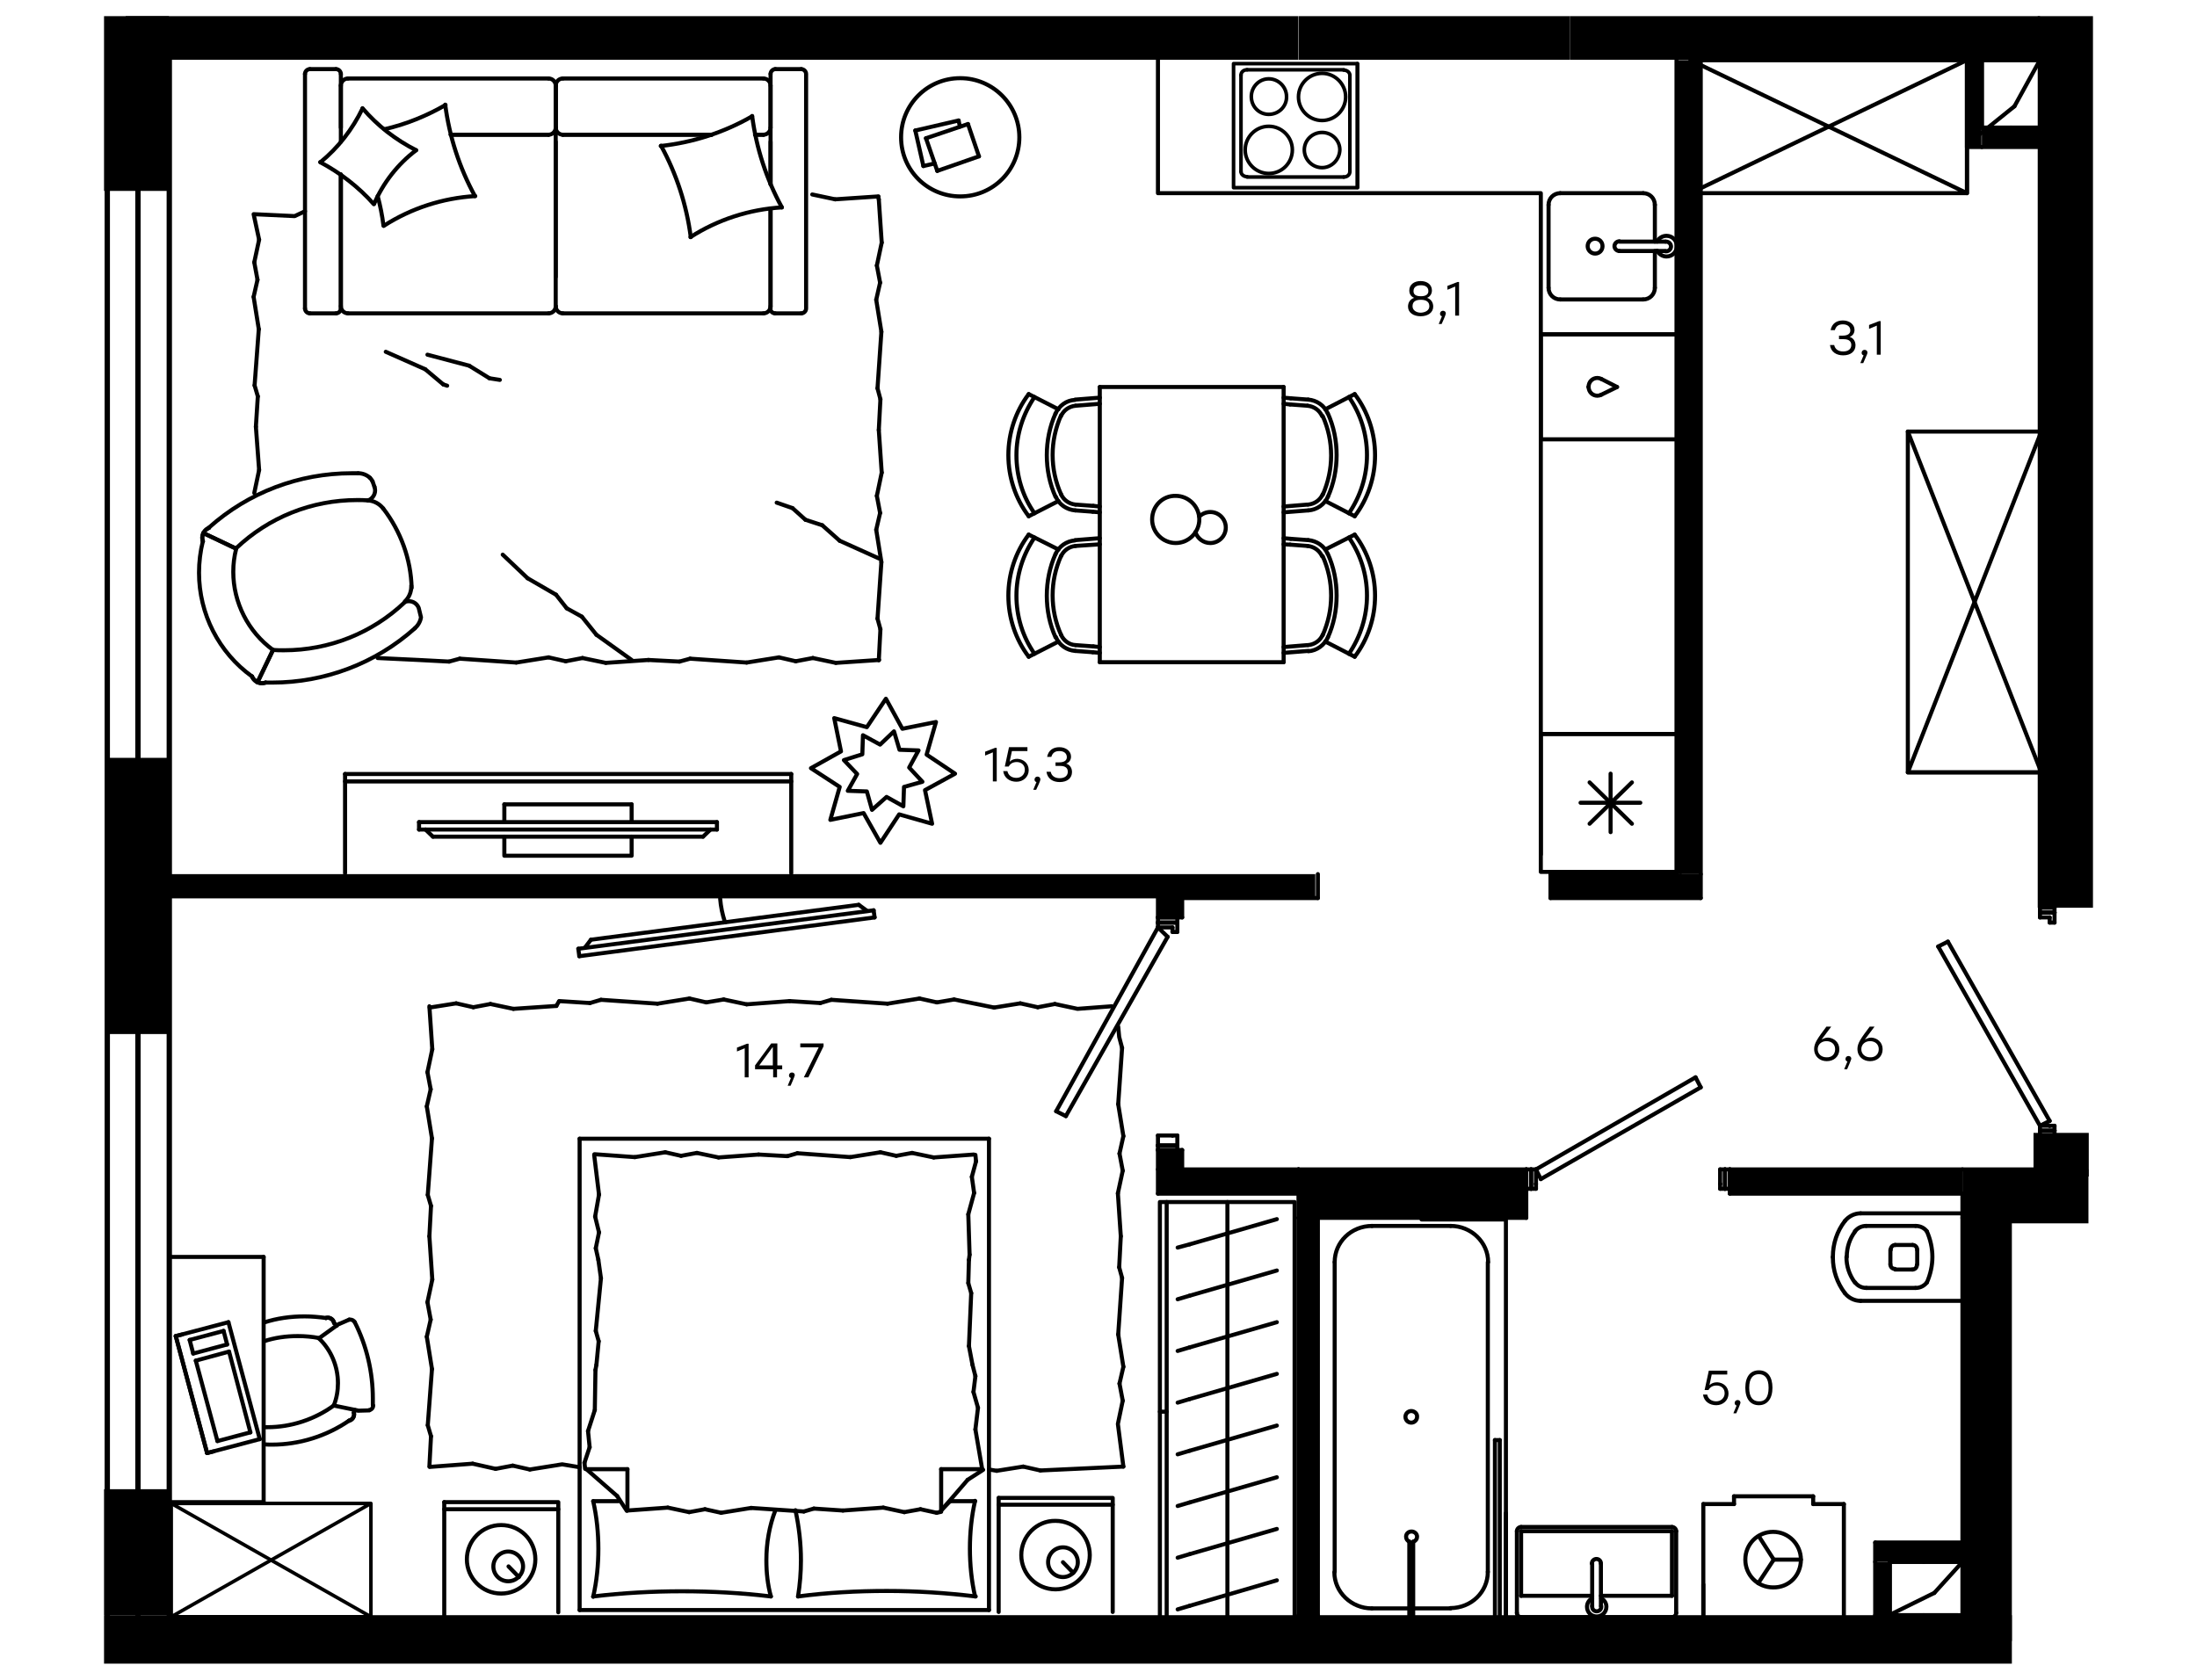 <?xml version="1.0" encoding="utf-8"?>
<!-- Generator: Adobe Illustrator 22.0.1, SVG Export Plug-In . SVG Version: 6.00 Build 0)  -->
<svg version="1.1" id="Слой_1" xmlns="http://www.w3.org/2000/svg" xmlns:xlink="http://www.w3.org/1999/xlink" x="0px" y="0px"
	 viewBox="0 0 680 520" style="enable-background:new 0 0 680 520;" xml:space="preserve">
<style type="text/css">
	.st0{clip-path:url(#SVGID_2_);}
	.st1{clip-path:url(#SVGID_7_);}
	.st2{clip-path:url(#SVGID_8_);}
	.st3{fill:none;stroke:#000000;stroke-width:1.258;stroke-linecap:round;stroke-linejoin:round;stroke-miterlimit:10;}
	.st4{fill:none;stroke:#000000;stroke-width:1.091;stroke-linecap:round;stroke-linejoin:round;stroke-miterlimit:10;}
	.st5{fill:none;stroke:#000000;stroke-width:1.112;stroke-linecap:round;stroke-linejoin:round;stroke-miterlimit:10;}
	.st6{fill:none;stroke:#000000;stroke-width:1.651;stroke-miterlimit:10;}
</style>
<g>
	<rect x="607.4" y="362" width="39" height="16.7"/>
	<g>
		<g>
			<g>
				<g>
					<g>
						<g>
							<defs>
								<polygon id="SVGID_1_" points="607.4,377 607.4,511.1 614.2,511.1 614.2,508 622.7,508 622.7,377 								"/>
							</defs>
							<clipPath id="SVGID_2_">
								<use xlink:href="#SVGID_1_"  style="overflow:visible;"/>
							</clipPath>
							<rect x="607.4" y="377" class="st0" width="15.3" height="134.1"/>
						</g>
					</g>
				</g>
			</g>
		</g>
	</g>
	<rect x="38.9" y="5" width="362.9" height="13.5"/>
	<rect x="518.9" y="18.6" width="7.5" height="252"/>
	<rect x="535.4" y="362" width="72" height="7.5"/>
	<g>
		<g>
			<g>
				<g>
					<g>
						<g>
							<defs>
								<rect id="SVGID_3_" x="358.4" y="356" width="7.5" height="6"/>
							</defs>
							<clipPath id="SVGID_4_">
								<use xlink:href="#SVGID_3_"  style="overflow:visible;"/>
							</clipPath>
						</g>
						<g>
							<defs>
								<rect id="SVGID_5_" x="358.4" y="356" width="7.5" height="6"/>
							</defs>
							<defs>
								<rect id="SVGID_6_" x="358.4" y="278" width="7.5" height="6"/>
							</defs>
							<clipPath id="SVGID_7_">
								<use xlink:href="#SVGID_5_"  style="overflow:visible;"/>
							</clipPath>
							<clipPath id="SVGID_8_" class="st1">
								<use xlink:href="#SVGID_6_"  style="overflow:visible;"/>
							</clipPath>
							<rect x="358.4" y="278" class="st2" width="7.5" height="84"/>
						</g>
					</g>
				</g>
			</g>
		</g>
	</g>
	<rect x="401.9" y="377" width="6" height="123"/>
	<rect x="32.2" y="5" width="20.1" height="54.1"/>
	<rect x="401.9" y="362" width="70.5" height="15"/>
	<rect x="401.9" y="5" width="84" height="13.5"/>
	<rect x="32.2" y="500" width="590.5" height="15"/>
	<rect x="358.4" y="362" width="43.5" height="7.5"/>
	<rect x="485.9" y="5" width="145.5" height="13.5"/>
	<rect x="608.8" y="18.6" width="4.5" height="27"/>
	<rect x="613.4" y="39.5" width="18" height="6"/>
	<rect x="580.4" y="477.5" width="27" height="6"/>
	<rect x="580.4" y="483.5" width="4.5" height="16.5"/>
	<rect x="33.2" y="234.6" width="19.3" height="85.5"/>
	<rect x="32.2" y="461" width="20.1" height="39"/>
	<line class="st3" x1="620.9" y1="411.5" x2="620.9" y2="377"/>
	<line class="st3" x1="620.9" y1="440" x2="620.9" y2="419"/>
	<line class="st3" x1="607.4" y1="377" x2="607.4" y2="477.5"/>
	<line class="st3" x1="620.9" y1="377" x2="638.9" y2="377"/>
	<line class="st3" x1="607.4" y1="369.5" x2="607.4" y2="377"/>
	<line class="st3" x1="631.4" y1="362" x2="607.4" y2="362"/>
	<line class="st3" x1="479.9" y1="270.6" x2="479.9" y2="278"/>
	<line class="st3" x1="518.9" y1="270.6" x2="479.9" y2="270.6"/>
	<line class="st3" x1="526.4" y1="278" x2="526.4" y2="270.6"/>
	<line class="st3" x1="479.9" y1="278" x2="526.4" y2="278"/>
	<line class="st3" x1="407.9" y1="278" x2="407.9" y2="270.6"/>
	<line class="st3" x1="365.9" y1="278" x2="407.9" y2="278"/>
	<line class="st3" x1="401.9" y1="500" x2="407.9" y2="500"/>
	<line class="st3" x1="401.9" y1="377" x2="401.9" y2="500"/>
	<line class="st3" x1="407.9" y1="500" x2="407.9" y2="377"/>
	<line class="st3" x1="358.4" y1="284" x2="365.9" y2="284"/>
	<line class="st3" x1="358.4" y1="278" x2="358.4" y2="284"/>
	<line class="st3" x1="365.9" y1="284" x2="365.9" y2="278"/>
	<line class="st3" x1="358.4" y1="356" x2="358.4" y2="362"/>
	<line class="st3" x1="365.9" y1="356" x2="358.4" y2="356"/>
	<line class="st3" x1="365.9" y1="362" x2="365.9" y2="356"/>
	<line class="st3" x1="535.4" y1="369.5" x2="607.4" y2="369.5"/>
	<line class="st3" x1="535.4" y1="362" x2="535.4" y2="369.5"/>
	<line class="st3" x1="607.4" y1="362" x2="535.4" y2="362"/>
	<line class="st3" x1="518.9" y1="18.6" x2="518.9" y2="270.6"/>
	<line class="st3" x1="526.4" y1="270.6" x2="526.4" y2="18.6"/>
	<line class="st3" x1="407.9" y1="377" x2="401.9" y2="377"/>
	<line class="st3" x1="631.4" y1="18.6" x2="631.4" y2="39.5"/>
	<line class="st3" x1="631.4" y1="351.5" x2="631.4" y2="362"/>
	<line class="st3" x1="533.9" y1="368" x2="533.9" y2="362"/>
	<line class="st3" x1="533.9" y1="362" x2="535.4" y2="362"/>
	<line class="st3" x1="535.4" y1="362" x2="535.4" y2="368"/>
	<line class="st3" x1="535.4" y1="368" x2="533.9" y2="368"/>
	<line class="st3" x1="473.9" y1="368" x2="472.4" y2="368"/>
	<line class="st3" x1="472.4" y1="368" x2="472.4" y2="362"/>
	<line class="st3" x1="472.4" y1="362" x2="473.9" y2="362"/>
	<line class="st3" x1="473.9" y1="362" x2="473.9" y2="368"/>
	<line class="st3" x1="533.9" y1="368" x2="532.4" y2="368"/>
	<line class="st3" x1="532.4" y1="368" x2="532.4" y2="366.5"/>
	<line class="st3" x1="532.4" y1="366.5" x2="532.4" y2="366.5"/>
	<line class="st3" x1="532.4" y1="366.5" x2="532.4" y2="362"/>
	<line class="st3" x1="532.4" y1="362" x2="533.9" y2="362"/>
	<line class="st3" x1="533.9" y1="362" x2="533.9" y2="368"/>
	<line class="st3" x1="473.9" y1="368" x2="473.9" y2="362"/>
	<line class="st3" x1="473.9" y1="362" x2="475.4" y2="362"/>
	<line class="st3" x1="475.4" y1="362" x2="475.4" y2="366.5"/>
	<line class="st3" x1="475.4" y1="366.5" x2="475.4" y2="366.5"/>
	<line class="st3" x1="475.4" y1="366.5" x2="475.4" y2="368"/>
	<line class="st3" x1="475.4" y1="368" x2="473.9" y2="368"/>
	<line class="st3" x1="524.8" y1="333.5" x2="526.4" y2="336.6"/>
	<line class="st3" x1="526.4" y1="336.6" x2="476.9" y2="365"/>
	<line class="st3" x1="476.9" y1="365" x2="475.4" y2="362"/>
	<line class="st3" x1="475.4" y1="362" x2="524.8" y2="333.5"/>
	<line class="st3" x1="364.4" y1="356" x2="364.4" y2="354.6"/>
	<line class="st3" x1="358.4" y1="356" x2="364.4" y2="356"/>
	<line class="st3" x1="358.4" y1="354.6" x2="358.4" y2="356"/>
	<line class="st3" x1="364.4" y1="354.6" x2="358.4" y2="354.6"/>
	<line class="st3" x1="358.4" y1="285.6" x2="364.4" y2="285.6"/>
	<line class="st3" x1="358.4" y1="284" x2="358.4" y2="285.6"/>
	<line class="st3" x1="364.4" y1="284" x2="358.4" y2="284"/>
	<line class="st3" x1="364.4" y1="285.6" x2="364.4" y2="284"/>
	<line class="st3" x1="358.4" y1="354.6" x2="364.4" y2="354.6"/>
	<line class="st3" x1="358.4" y1="351.5" x2="358.4" y2="354.6"/>
	<line class="st3" x1="362.9" y1="351.5" x2="358.4" y2="351.5"/>
	<line class="st3" x1="362.9" y1="351.5" x2="362.9" y2="351.5"/>
	<line class="st3" x1="364.4" y1="351.5" x2="362.9" y2="351.5"/>
	<line class="st3" x1="364.4" y1="354.6" x2="364.4" y2="351.5"/>
	<line class="st3" x1="364.4" y1="288.5" x2="364.4" y2="285.6"/>
	<line class="st3" x1="362.9" y1="288.5" x2="364.4" y2="288.5"/>
	<line class="st3" x1="362.9" y1="287.1" x2="362.9" y2="288.5"/>
	<line class="st3" x1="358.4" y1="287.1" x2="362.9" y2="287.1"/>
	<line class="st3" x1="358.4" y1="285.6" x2="358.4" y2="287.1"/>
	<line class="st3" x1="364.4" y1="285.6" x2="358.4" y2="285.6"/>
	<line class="st3" x1="358.4" y1="287.1" x2="326.9" y2="344"/>
	<line class="st3" x1="361.4" y1="290" x2="358.4" y2="287.1"/>
	<line class="st3" x1="329.9" y1="345.5" x2="361.4" y2="290"/>
	<line class="st3" x1="326.9" y1="344" x2="329.9" y2="345.5"/>
	<line class="st3" x1="605.9" y1="500" x2="584.9" y2="500"/>
	<line class="st3" x1="607.4" y1="483.5" x2="607.4" y2="500"/>
	<line class="st3" x1="584.9" y1="483.5" x2="605.9" y2="483.5"/>
	<line class="st3" x1="584.9" y1="500" x2="584.9" y2="483.5"/>
	<line class="st3" x1="631.4" y1="39.5" x2="613.4" y2="39.5"/>
	<line class="st3" x1="631.4" y1="18.6" x2="631.4" y2="39.5"/>
	<line class="st3" x1="613.4" y1="18.6" x2="631.4" y2="18.6"/>
	<line class="st3" x1="613.4" y1="39.5" x2="613.4" y2="18.6"/>
	<line class="st3" x1="620.9" y1="408.5" x2="620.9" y2="387.6"/>
	<line class="st3" x1="620.9" y1="437" x2="620.9" y2="422.1"/>
	<line class="st3" x1="620.9" y1="489.6" x2="620.9" y2="468.5"/>
	<line class="st3" x1="620.9" y1="398" x2="620.9" y2="398"/>
	<line class="st3" x1="620.9" y1="479" x2="620.9" y2="479"/>
	<line class="st3" x1="401.9" y1="362" x2="401.9" y2="377"/>
	<line class="st3" x1="472.4" y1="362" x2="401.9" y2="362"/>
	<line class="st3" x1="472.4" y1="377" x2="472.4" y2="362"/>
	<line class="st3" x1="407.9" y1="377" x2="472.4" y2="377"/>
	<line class="st3" x1="401.9" y1="369.5" x2="401.9" y2="362"/>
	<line class="st3" x1="358.4" y1="369.5" x2="401.9" y2="369.5"/>
	<line class="st3" x1="358.4" y1="362" x2="358.4" y2="369.5"/>
	<line class="st3" x1="401.9" y1="362" x2="365.9" y2="362"/>
	<line class="st3" x1="607.4" y1="500" x2="584.9" y2="500"/>
	<line class="st3" x1="635.9" y1="282.5" x2="631.4" y2="282.5"/>
	<line class="st3" x1="631.4" y1="282.5" x2="631.4" y2="281"/>
	<line class="st3" x1="631.4" y1="281" x2="635.9" y2="281"/>
	<line class="st3" x1="635.9" y1="281" x2="635.9" y2="282.5"/>
	<line class="st3" x1="635.9" y1="350" x2="635.9" y2="351.5"/>
	<line class="st3" x1="635.9" y1="351.5" x2="631.4" y2="351.5"/>
	<line class="st3" x1="631.4" y1="351.5" x2="631.4" y2="350"/>
	<line class="st3" x1="631.4" y1="350" x2="635.9" y2="350"/>
	<line class="st3" x1="635.9" y1="282.5" x2="635.9" y2="285.6"/>
	<line class="st3" x1="635.9" y1="285.6" x2="634.4" y2="285.6"/>
	<line class="st3" x1="634.4" y1="285.6" x2="634.4" y2="284"/>
	<line class="st3" x1="634.4" y1="284" x2="631.4" y2="284"/>
	<line class="st3" x1="631.4" y1="284" x2="631.4" y2="282.5"/>
	<line class="st3" x1="631.4" y1="282.5" x2="635.9" y2="282.5"/>
	<line class="st3" x1="635.9" y1="350" x2="631.4" y2="350"/>
	<line class="st3" x1="631.4" y1="350" x2="631.4" y2="348.5"/>
	<line class="st3" x1="631.4" y1="348.5" x2="634.4" y2="348.5"/>
	<line class="st3" x1="634.4" y1="348.5" x2="634.4" y2="348.5"/>
	<line class="st3" x1="634.4" y1="348.5" x2="635.9" y2="348.5"/>
	<line class="st3" x1="635.9" y1="348.5" x2="635.9" y2="350"/>
	<line class="st3" x1="599.9" y1="293" x2="602.9" y2="291.5"/>
	<line class="st3" x1="602.9" y1="291.5" x2="634.4" y2="347"/>
	<line class="st3" x1="634.4" y1="347" x2="631.4" y2="348.5"/>
	<line class="st3" x1="631.4" y1="348.5" x2="599.9" y2="293"/>
	<line class="st3" x1="613.4" y1="18.6" x2="631.4" y2="18.6"/>
	<line class="st3" x1="526.4" y1="18.6" x2="608.8" y2="18.6"/>
	<line class="st3" x1="622.4" y1="39.5" x2="622.4" y2="39.5"/>
	<line class="st3" x1="631.4" y1="45.5" x2="631.4" y2="39.5"/>
	<line class="st3" x1="631.4" y1="39.5" x2="613.4" y2="39.5"/>
	<line class="st3" x1="613.4" y1="45.5" x2="631.4" y2="45.5"/>
	<line class="st3" x1="613.4" y1="18.6" x2="608.8" y2="18.6"/>
	<line class="st3" x1="613.4" y1="39.5" x2="613.4" y2="18.6"/>
	<line class="st3" x1="608.8" y1="45.5" x2="613.4" y2="45.5"/>
	<line class="st3" x1="608.8" y1="18.6" x2="608.8" y2="45.5"/>
	<line class="st3" x1="595.4" y1="483.5" x2="595.4" y2="483.5"/>
	<line class="st3" x1="595.4" y1="500" x2="595.4" y2="500"/>
	<line class="st3" x1="580.4" y1="500" x2="584.9" y2="500"/>
	<line class="st3" x1="584.9" y1="500" x2="584.9" y2="483.5"/>
	<line class="st3" x1="580.4" y1="483.5" x2="580.4" y2="500"/>
	<line class="st3" x1="607.4" y1="483.5" x2="607.4" y2="477.5"/>
	<line class="st3" x1="584.9" y1="483.5" x2="607.4" y2="483.5"/>
	<line class="st3" x1="580.4" y1="477.5" x2="580.4" y2="483.5"/>
	<line class="st3" x1="607.4" y1="477.5" x2="580.4" y2="477.5"/>
	<g>
		<line class="st3" x1="631.1" y1="19.1" x2="623.5" y2="32.9"/>
		<line class="st3" x1="623.5" y1="32.9" x2="612.2" y2="42"/>
	</g>
	<g>
		<line class="st3" x1="607.4" y1="483.5" x2="598.7" y2="493.1"/>
		<line class="st3" x1="598.7" y1="493.1" x2="585.7" y2="499.5"/>
	</g>
	<g>
		<polyline class="st3" points="608.8,59.8 608.8,18.6 523.2,18.6 523.2,26.3 523.2,59.8 608.8,59.8 523.2,18.6 		"/>
		<polyline class="st3" points="523.2,59.8 608.8,18.6 608.8,59.8 		"/>
	</g>
	<g>
		<polyline class="st3" points="590.5,239.1 631.8,239.1 631.8,133.6 624,133.6 590.5,133.6 590.5,239.1 631.8,133.6 		"/>
		<polyline class="st3" points="590.5,133.6 631.8,239.1 590.5,239.1 		"/>
	</g>
	<g>
		<polyline class="st4" points="53,500.5 114.8,500.5 114.8,465.4 103.2,465.4 53,465.4 53,500.5 114.8,465.4 		"/>
		<polyline class="st4" points="53,465.4 114.8,500.5 53,500.5 		"/>
	</g>
	<g>
		<path class="st3" d="M224.4,285.5c-0.8-2.4-1.3-4.8-1.5-7.3"/>
		<line class="st3" x1="179" y1="293.7" x2="270.4" y2="281.8"/>
		<line class="st3" x1="270.7" y1="284" x2="179.3" y2="296"/>
		<line class="st3" x1="179.3" y1="296" x2="179" y2="293.7"/>
		<line class="st3" x1="265.8" y1="280.1" x2="182.9" y2="290.9"/>
		<line class="st3" x1="268.4" y1="282" x2="265.8" y2="280.1"/>
		<line class="st3" x1="182.9" y1="290.9" x2="181" y2="293.4"/>
		<line class="st3" x1="270.7" y1="284" x2="270.4" y2="281.8"/>
	</g>
	<g>
		<line class="st3" x1="291.4" y1="467.5" x2="299.5" y2="458.1"/>
		<line class="st3" x1="299.5" y1="458.1" x2="304.3" y2="455"/>
		<line class="st3" x1="179.4" y1="352.5" x2="179.4" y2="498.4"/>
		<line class="st3" x1="194.2" y1="467.5" x2="194.2" y2="454.8"/>
		<line class="st3" x1="306.1" y1="498.4" x2="306.1" y2="352.5"/>
		<line class="st3" x1="179.4" y1="498.4" x2="306.1" y2="498.4"/>
		<line class="st3" x1="303.9" y1="454.8" x2="291.3" y2="454.8"/>
		<line class="st3" x1="301.8" y1="464.7" x2="294.1" y2="464.7"/>
		<line class="st3" x1="291.3" y1="467.5" x2="291.3" y2="454.8"/>
		<line class="st3" x1="294.1" y1="464.7" x2="291.3" y2="467.5"/>
		<line class="st3" x1="191.4" y1="464.7" x2="183.6" y2="464.7"/>
		<line class="st3" x1="181.5" y1="454.8" x2="191" y2="463.1"/>
		<line class="st3" x1="191" y1="463.1" x2="194" y2="467.7"/>
		<line class="st3" x1="181.5" y1="454.8" x2="194.2" y2="454.8"/>
		<line class="st3" x1="243.7" y1="357.9" x2="234.8" y2="357.4"/>
		<line class="st3" x1="272.5" y1="356.7" x2="263.2" y2="358.2"/>
		<line class="st3" x1="282.3" y1="356.9" x2="277.4" y2="357.8"/>
		<line class="st3" x1="277.4" y1="357.8" x2="272.5" y2="356.7"/>
		<line class="st3" x1="246.8" y1="357" x2="243.7" y2="357.9"/>
		<line class="st3" x1="263.2" y1="358.2" x2="246.8" y2="357"/>
		<line class="st3" x1="301.4" y1="357.4" x2="289" y2="358.3"/>
		<line class="st3" x1="289" y1="358.3" x2="282.3" y2="356.9"/>
		<line class="st3" x1="205.9" y1="356.7" x2="196.5" y2="358.2"/>
		<line class="st3" x1="215.7" y1="356.9" x2="210.8" y2="357.8"/>
		<line class="st3" x1="210.8" y1="357.8" x2="205.9" y2="356.7"/>
		<line class="st3" x1="196.5" y1="358.2" x2="184" y2="357.3"/>
		<line class="st3" x1="234.8" y1="357.4" x2="222.4" y2="358.3"/>
		<line class="st3" x1="222.4" y1="358.3" x2="215.7" y2="356.9"/>
		<line class="st3" x1="179.4" y1="352.5" x2="306.1" y2="352.5"/>
		<path class="st3" d="M247,494.2c9.1-1.2,18.3-1.7,27.5-1.7s18.3,0.6,27.5,1.7"/>
		<path class="st3" d="M183.6,464.7c1.1,4.8,1.6,9.8,1.6,14.8c0,4.9-0.5,10-1.6,14.8"/>
		<path class="st3" d="M301.8,494.2c-1.1-4.8-1.6-9.8-1.6-14.8c0-4.9,0.5-10,1.6-14.8"/>
		<path class="st3" d="M183.6,494.2c9.2-1.1,18.3-1.6,27.5-1.6s18.3,0.5,27.5,1.6"/>
		<line class="st3" x1="184.4" y1="386.4" x2="185.2" y2="390"/>
		<line class="st3" x1="184.2" y1="376.6" x2="185.4" y2="381.5"/>
		<line class="st3" x1="185.4" y1="381.5" x2="184.4" y2="386.4"/>
		<line class="st3" x1="183.9" y1="357.5" x2="185.4" y2="369.8"/>
		<line class="st3" x1="185.4" y1="369.8" x2="184.2" y2="376.6"/>
		<line class="st3" x1="185.3" y1="415.2" x2="184.6" y2="422.5"/>
		<line class="st3" x1="185.2" y1="390" x2="186" y2="395.7"/>
		<line class="st3" x1="184.4" y1="412" x2="185.3" y2="415.2"/>
		<line class="st3" x1="186" y1="395.7" x2="184.4" y2="412"/>
		<line class="st3" x1="184.6" y1="422.5" x2="184.3" y2="424.1"/>
		<line class="st3" x1="180.9" y1="452.8" x2="181.1" y2="454.7"/>
		<line class="st3" x1="182" y1="443" x2="182.5" y2="448"/>
		<line class="st3" x1="182.5" y1="448" x2="180.9" y2="452.8"/>
		<line class="st3" x1="184.3" y1="424.1" x2="184.1" y2="436.5"/>
		<line class="st3" x1="184.1" y1="436.5" x2="182" y2="443"/>
		<path class="st3" d="M238.6,494.2c-1-3.6-1.4-7.4-1.4-11.2c0-5.3,0.9-10.6,2.8-15.5"/>
		<line class="st3" x1="301.9" y1="426" x2="301" y2="422.5"/>
		<line class="st3" x1="302.7" y1="435.8" x2="301.3" y2="430.9"/>
		<line class="st3" x1="301.3" y1="430.9" x2="301.9" y2="426"/>
		<line class="st3" x1="304" y1="454.8" x2="301.9" y2="442.5"/>
		<line class="st3" x1="301.9" y1="442.5" x2="302.7" y2="435.8"/>
		<line class="st3" x1="299.7" y1="397.2" x2="299.9" y2="390"/>
		<line class="st3" x1="301" y1="422.5" x2="299.9" y2="416.7"/>
		<line class="st3" x1="300.6" y1="400.3" x2="299.7" y2="397.2"/>
		<line class="st3" x1="299.9" y1="416.7" x2="300.6" y2="400.3"/>
		<line class="st3" x1="299.9" y1="390" x2="300.1" y2="388.4"/>
		<line class="st3" x1="302.1" y1="359.5" x2="301.9" y2="357.5"/>
		<line class="st3" x1="301.5" y1="369.3" x2="300.8" y2="364.3"/>
		<line class="st3" x1="300.8" y1="364.3" x2="302.1" y2="359.5"/>
		<line class="st3" x1="300.1" y1="388.4" x2="299.7" y2="375.9"/>
		<line class="st3" x1="299.7" y1="375.9" x2="301.5" y2="369.3"/>
		<path class="st3" d="M246.2,467.5c1.1,5.1,1.7,10.3,1.7,15.5c0,3.7-0.3,7.5-0.9,11.2"/>
		<line class="st3" x1="251.9" y1="467" x2="260.9" y2="467.6"/>
		<line class="st3" x1="223.2" y1="468.3" x2="232.5" y2="466.8"/>
		<line class="st3" x1="213.3" y1="468.1" x2="218.2" y2="467.2"/>
		<line class="st3" x1="218.2" y1="467.2" x2="223.2" y2="468.3"/>
		<line class="st3" x1="248.8" y1="467.9" x2="251.9" y2="467"/>
		<line class="st3" x1="232.5" y1="466.8" x2="248.8" y2="467.9"/>
		<line class="st3" x1="194.2" y1="467.6" x2="206.7" y2="466.7"/>
		<line class="st3" x1="206.7" y1="466.7" x2="213.3" y2="468.1"/>
		<line class="st3" x1="289.9" y1="468.3" x2="291.3" y2="468"/>
		<line class="st3" x1="279.9" y1="468.1" x2="284.9" y2="467.2"/>
		<line class="st3" x1="284.9" y1="467.2" x2="289.9" y2="468.3"/>
		<line class="st3" x1="260.9" y1="467.6" x2="273.4" y2="466.7"/>
		<line class="st3" x1="273.4" y1="466.7" x2="279.9" y2="468.1"/>
	</g>
	<g>
		<line class="st3" x1="172.8" y1="467.2" x2="137.5" y2="467.2"/>
		<line class="st3" x1="157.4" y1="484.9" x2="160.6" y2="488.2"/>
		<line class="st3" x1="137.5" y1="465" x2="137.5" y2="500.4"/>
		<polyline class="st3" points="137.5,465 172.8,465 172.8,499.1 		"/>
		<path class="st3" d="M152.7,484.9c0,2.6,2.1,4.6,4.6,4.6s4.6-2.1,4.6-4.6s-2.1-4.6-4.6-4.6S152.7,482.4,152.7,484.9"/>
		<path class="st3" d="M144.5,482.7c0,5.8,4.7,10.6,10.6,10.6s10.6-4.7,10.6-10.6s-4.7-10.6-10.6-10.6S144.5,476.9,144.5,482.7"/>
	</g>
	<g>
		<line class="st3" x1="344.4" y1="465.8" x2="309.1" y2="465.8"/>
		<line class="st3" x1="329" y1="483.6" x2="332.2" y2="486.9"/>
		<line class="st3" x1="309.1" y1="463.7" x2="309.1" y2="499"/>
		<path class="st3" d="M344.4,463.7"/>
		<polyline class="st3" points="309.1,463.7 344.4,463.7 344.4,499 		"/>
		<path class="st3" d="M324.4,483.6c0,2.6,2.1,4.6,4.6,4.6s4.6-2.1,4.6-4.6c0-2.6-2.1-4.6-4.6-4.6
			C326.4,479,324.4,481.1,324.4,483.6"/>
		<path class="st3" d="M316.1,481.4c0,5.8,4.7,10.6,10.6,10.6c5.8,0,10.6-4.7,10.6-10.6s-4.7-10.6-10.6-10.6
			C320.8,470.7,316.1,475.6,316.1,481.4"/>
	</g>
	<g>
		<polyline class="st3" points="81.6,389.1 52.4,389.1 52.4,465 81.6,465 		"/>
		<line class="st3" x1="110.9" y1="436.7" x2="114.3" y2="436.6"/>
		<line class="st3" x1="81.6" y1="389.1" x2="81.6" y2="465"/>
		<line class="st3" x1="108.1" y1="408.5" x2="105.1" y2="409.8"/>
		<line class="st3" x1="104.8" y1="409.9" x2="98.7" y2="414.3"/>
		<line class="st3" x1="110.6" y1="436.6" x2="103.3" y2="435.1"/>
		<path class="st3" d="M81.7,415.2c3.3-1.1,6.8-1.6,10.5-1.6c2.2,0,4.4,0.2,6.5,0.6"/>
		<path class="st3" d="M108,439.8c-7,4.8-15.4,7.4-23.8,7.4c-0.8,0-1.6,0-2.5-0.1"/>
		<path class="st3" d="M103.3,435.1c-5.9,4.3-13.2,6.7-20.5,6.7c-0.4,0-0.8,0-1.1,0"/>
		<path class="st3" d="M98.7,414.3c3.8,3.6,5.9,8.7,5.9,13.9c0,2.3-0.4,4.7-1.3,6.9"/>
		<path class="st3" d="M81.7,409.4c4-1.3,8.2-1.9,12.6-1.9c2.2,0,4.4,0.2,6.6,0.5"/>
		<path class="st3" d="M109.9,436.5c-0.1,0.3-0.2,0.6-0.3,0.8"/>
		<path class="st3" d="M109.8,409.3c3.7,7.3,5.6,15.5,5.6,23.6c0,0.7,0,1.4,0,2"/>
		<path class="st3" d="M108.1,408.5c0.1,0,0.2,0,0.3,0c0.6,0,1.1,0.3,1.4,0.8"/>
		<path class="st3" d="M115.5,435.1c0,0.7-0.5,1.3-1.2,1.4"/>
		<path class="st3" d="M103.4,409.6c0.3,0.2,0.5,0.5,0.8,0.8"/>
		<g>
			<line class="st3" x1="54.4" y1="413.6" x2="64.1" y2="449.8"/>
			<line class="st3" x1="70.7" y1="409.3" x2="54.4" y2="413.6"/>
			<line class="st3" x1="80.4" y1="445.5" x2="70.7" y2="409.3"/>
			<line class="st3" x1="69.2" y1="412" x2="58.7" y2="414.8"/>
			<line class="st3" x1="54.4" y1="413.6" x2="56.4" y2="413.1"/>
			<line class="st3" x1="58.7" y1="414.8" x2="59.8" y2="419"/>
			<line class="st3" x1="66.1" y1="449.3" x2="64.1" y2="449.8"/>
			<line class="st3" x1="64.1" y1="449.8" x2="54.4" y2="413.6"/>
			<line class="st3" x1="64.1" y1="449.8" x2="80.4" y2="445.5"/>
			<line class="st3" x1="70.3" y1="416.2" x2="69.2" y2="412"/>
			<line class="st3" x1="60.6" y1="421.2" x2="67.3" y2="446.1"/>
			<line class="st3" x1="59.8" y1="419" x2="70.3" y2="416.2"/>
			<line class="st3" x1="70.9" y1="418.4" x2="60.6" y2="421.2"/>
			<line class="st3" x1="67.3" y1="446.1" x2="77.5" y2="443.4"/>
			<line class="st3" x1="77.5" y1="443.4" x2="70.9" y2="418.4"/>
		</g>
		<path class="st3" d="M109.5,437.3c0,0.1,0.1,0.3,0.1,0.5c0,1-0.7,1.8-1.6,2"/>
		<path class="st3" d="M100.9,408c0.1,0,0.3-0.1,0.5-0.1c1,0,1.8,0.7,2,1.6"/>
		<path class="st3" d="M100.9,408c0.1,0,0.3-0.1,0.5-0.1c1,0,1.8,0.7,2,1.6"/>
		<path class="st3" d="M109.5,437.3c0,0.1,0.1,0.3,0.1,0.5c0,1-0.7,1.8-1.6,2"/>
	</g>
	<g>
		<line class="st3" x1="315.8" y1="310.6" x2="307.7" y2="311.9"/>
		<line class="st3" x1="326.5" y1="310.8" x2="321.2" y2="311.8"/>
		<line class="st3" x1="321.2" y1="311.8" x2="315.8" y2="310.6"/>
		<polyline class="st3" points="344.1,311.5 333.5,312.3 326.5,310.8 		"/>
		<line class="st3" x1="133.4" y1="373.3" x2="132.9" y2="382.7"/>
		<line class="st3" x1="132.1" y1="342.5" x2="133.7" y2="352.4"/>
		<line class="st3" x1="132.3" y1="331.9" x2="133.3" y2="337.2"/>
		<line class="st3" x1="133.3" y1="337.2" x2="132.1" y2="342.5"/>
		<line class="st3" x1="132.4" y1="369.9" x2="133.4" y2="373.3"/>
		<line class="st3" x1="133.7" y1="352.4" x2="132.4" y2="369.9"/>
		<line class="st3" x1="132.9" y1="311.5" x2="133.8" y2="324.8"/>
		<line class="st3" x1="133.8" y1="324.8" x2="132.3" y2="331.9"/>
		<line class="st3" x1="133.4" y1="444.6" x2="132.9" y2="454"/>
		<line class="st3" x1="132.1" y1="413.8" x2="133.7" y2="423.8"/>
		<line class="st3" x1="132.3" y1="403.1" x2="133.3" y2="408.5"/>
		<line class="st3" x1="133.3" y1="408.5" x2="132.1" y2="413.8"/>
		<line class="st3" x1="132.4" y1="441.2" x2="133.4" y2="444.6"/>
		<line class="st3" x1="133.7" y1="423.8" x2="132.4" y2="441.2"/>
		<line class="st3" x1="132.9" y1="382.7" x2="133.8" y2="396.1"/>
		<line class="st3" x1="133.8" y1="396.1" x2="132.3" y2="403.1"/>
		<polyline class="st3" points="164,454.9 174,453.3 179.4,454.2 		"/>
		<line class="st3" x1="153.4" y1="454.7" x2="158.7" y2="453.7"/>
		<line class="st3" x1="158.7" y1="453.7" x2="164" y2="454.9"/>
		<line class="st3" x1="133" y1="454.1" x2="146.3" y2="453.1"/>
		<line class="st3" x1="146.3" y1="453.1" x2="153.4" y2="454.7"/>
		<line class="st3" x1="346.4" y1="392.3" x2="346.9" y2="382.7"/>
		<line class="st3" x1="347.7" y1="423.1" x2="346.1" y2="413.1"/>
		<line class="st3" x1="347.5" y1="433.6" x2="346.5" y2="428.3"/>
		<line class="st3" x1="346.5" y1="428.3" x2="347.7" y2="423.1"/>
		<line class="st3" x1="347.3" y1="395.6" x2="346.4" y2="392.3"/>
		<line class="st3" x1="346.1" y1="413.1" x2="347.3" y2="395.6"/>
		<polyline class="st3" points="347.5,433.6 346,440.8 347.7,454 		"/>
		<line class="st3" x1="347.7" y1="351.7" x2="346.1" y2="341.8"/>
		<line class="st3" x1="347.5" y1="362.4" x2="346.5" y2="357.1"/>
		<line class="st3" x1="346.5" y1="357.1" x2="347.7" y2="351.7"/>
		<polyline class="st3" points="347.3,324.4 346.4,321 346.1,317.8 		"/>
		<line class="st3" x1="346.1" y1="341.8" x2="347.3" y2="324.4"/>
		<line class="st3" x1="346.9" y1="382.7" x2="346" y2="369.4"/>
		<line class="st3" x1="346" y1="369.4" x2="347.5" y2="362.4"/>
		<line class="st3" x1="141.2" y1="310.6" x2="133" y2="311.9"/>
		<line class="st3" x1="151.8" y1="310.8" x2="146.5" y2="311.8"/>
		<line class="st3" x1="146.5" y1="311.8" x2="141.2" y2="310.6"/>
		<line class="st3" x1="172.2" y1="311.4" x2="158.9" y2="312.3"/>
		<line class="st3" x1="158.9" y1="312.3" x2="151.8" y2="310.8"/>
		<line class="st3" x1="322" y1="455.2" x2="347.7" y2="454"/>
		<line class="st3" x1="253.9" y1="310.5" x2="244.4" y2="309.9"/>
		<line class="st3" x1="284.6" y1="309.1" x2="274.7" y2="310.7"/>
		<line class="st3" x1="295.3" y1="309.4" x2="290" y2="310.3"/>
		<line class="st3" x1="290" y1="310.3" x2="284.6" y2="309.1"/>
		<line class="st3" x1="257.3" y1="309.5" x2="253.9" y2="310.5"/>
		<line class="st3" x1="274.7" y1="310.7" x2="257.3" y2="309.5"/>
		<path class="st3" d="M307.7,312.3"/>
		<line class="st3" x1="307.7" y1="311.9" x2="295.3" y2="309.4"/>
		<line class="st3" x1="182.6" y1="310.5" x2="173.1" y2="309.9"/>
		<line class="st3" x1="213.4" y1="309.1" x2="203.5" y2="310.7"/>
		<line class="st3" x1="224" y1="309.4" x2="218.6" y2="310.3"/>
		<line class="st3" x1="218.6" y1="310.3" x2="213.4" y2="309.1"/>
		<line class="st3" x1="186" y1="309.5" x2="182.6" y2="310.5"/>
		<line class="st3" x1="203.5" y1="310.7" x2="186" y2="309.5"/>
		<line class="st3" x1="244.4" y1="309.9" x2="231.1" y2="310.9"/>
		<line class="st3" x1="231.1" y1="310.9" x2="224" y2="309.4"/>
		<line class="st3" x1="173" y1="310" x2="172.2" y2="311.4"/>
		<path class="st3" d="M307.7,311.9"/>
		<line class="st3" x1="316.7" y1="454" x2="308.5" y2="455.3"/>
		<line class="st3" x1="322" y1="455.2" x2="316.7" y2="454"/>
		<path class="st3" d="M308.5,455.8"/>
		<path class="st3" d="M308.5,455.3"/>
		<line class="st3" x1="308.5" y1="455.3" x2="306.1" y2="454.9"/>
	</g>
	<g>
		<polyline class="st3" points="359,501.9 359,372.1 400.7,372.1 400.7,501.9 359,501.9 		"/>
		<line class="st3" x1="361.1" y1="501.9" x2="361.1" y2="372.1"/>
		<line class="st3" x1="379.9" y1="501.9" x2="379.9" y2="372.1"/>
		<line class="st3" x1="364.5" y1="386.2" x2="368.2" y2="385.2"/>
		<line class="st3" x1="368.2" y1="385.2" x2="395.2" y2="377.4"/>
		<line class="st3" x1="364.5" y1="402.2" x2="368.2" y2="401.1"/>
		<line class="st3" x1="368.2" y1="401.1" x2="395.2" y2="393.3"/>
		<line class="st3" x1="364.5" y1="418.2" x2="368.2" y2="417.1"/>
		<line class="st3" x1="368.2" y1="417.1" x2="395.2" y2="409.3"/>
		<line class="st3" x1="364.5" y1="434.2" x2="368.2" y2="433.1"/>
		<line class="st3" x1="368.2" y1="433.1" x2="395.2" y2="425.3"/>
		<line class="st3" x1="364.5" y1="450.2" x2="368.2" y2="449.1"/>
		<line class="st3" x1="368.2" y1="449.1" x2="395.2" y2="441.3"/>
		<line class="st3" x1="364.5" y1="466.2" x2="368.2" y2="465.1"/>
		<line class="st3" x1="368.2" y1="465.1" x2="395.2" y2="457.3"/>
		<line class="st3" x1="364.5" y1="482.2" x2="368.2" y2="481.1"/>
		<line class="st3" x1="368.2" y1="481.1" x2="395.2" y2="473.3"/>
		<line class="st3" x1="364.5" y1="498.2" x2="368.2" y2="497.1"/>
		<line class="st3" x1="368.2" y1="497.1" x2="395.2" y2="489.2"/>
		<line class="st3" x1="361.1" y1="437" x2="359" y2="437"/>
	</g>
	<g>
		<line class="st3" x1="536.7" y1="465.6" x2="527.2" y2="465.6"/>
		<line class="st3" x1="549" y1="482.8" x2="544.2" y2="490.1"/>
		<line class="st3" x1="549" y1="482.8" x2="557.4" y2="482.8"/>
		<line class="st3" x1="561.2" y1="463.2" x2="561.2" y2="465.6"/>
		<line class="st3" x1="536.7" y1="463.2" x2="561.2" y2="463.2"/>
		<line class="st3" x1="549" y1="482.8" x2="544.4" y2="475.6"/>
		<line class="st3" x1="527.2" y1="490.5" x2="527.2" y2="502.2"/>
		<line class="st3" x1="570.7" y1="502.2" x2="570.7" y2="465.6"/>
		<line class="st3" x1="527.2" y1="465.6" x2="527.2" y2="502.2"/>
		<line class="st3" x1="570.7" y1="465.6" x2="561.2" y2="465.6"/>
		<line class="st3" x1="536.7" y1="465.6" x2="536.7" y2="463.2"/>
		<path class="st3" d="M557.4,482.8c0-4.7-3.8-8.6-8.6-8.6s-8.6,3.8-8.6,8.6s3.8,8.6,8.6,8.6C553.7,491.5,557.4,487.7,557.4,482.8"
			/>
	</g>
	<g>
		<line class="st3" x1="437.4" y1="497.9" x2="449" y2="497.9"/>
		<path class="st3" d="M449,497.9"/>
		<polyline class="st3" points="466.1,502.5 466.1,377.5 449.7,377.5 440,377.5 		"/>
		<line class="st3" x1="449" y1="379.5" x2="424.6" y2="379.5"/>
		<line class="st3" x1="424.6" y1="497.9" x2="436.2" y2="497.9"/>
		<line class="st3" x1="413.1" y1="390.7" x2="413.1" y2="486.6"/>
		<line class="st3" x1="460.5" y1="486.6" x2="460.5" y2="390.7"/>
		<path class="st3" d="M413.1,390.7c0-6.2,5.1-11.2,11.6-11.2"/>
		<path class="st3" d="M460.5,486.6c0,6.2-5.1,11.2-11.6,11.2"/>
		<path class="st3" d="M449,379.5c6.3,0,11.6,5,11.6,11.2"/>
		<path class="st3" d="M424.6,497.9c-6.3,0-11.6-5-11.6-11.2"/>
		<path class="st3" d="M436.8,436.8c-1,0-1.8,0.8-1.8,1.8s0.8,1.8,1.8,1.8s1.8-0.8,1.8-1.8C438.7,437.6,437.8,436.8,436.8,436.8"/>
		<line class="st3" x1="464.2" y1="445.8" x2="462.7" y2="445.8"/>
		<line class="st3" x1="462.7" y1="445.8" x2="462.7" y2="502.5"/>
		<line class="st3" x1="464.2" y1="502.5" x2="464.2" y2="445.8"/>
		<line class="st3" x1="466.1" y1="502.5" x2="466.1" y2="468.4"/>
		<path class="st3" d="M440,498.8"/>
		<line class="st3" x1="433.4" y1="501.1" x2="433.4" y2="502.5"/>
		<line class="st3" x1="436.2" y1="477.2" x2="436.2" y2="501.1"/>
		<path class="st3" d="M440,498.8"/>
		<line class="st3" x1="437.4" y1="501.1" x2="437.4" y2="477.2"/>
		<line class="st3" x1="440.3" y1="501.1" x2="433.4" y2="501.1"/>
		<path class="st3" d="M437.4,500.3"/>
		<line class="st3" x1="440.3" y1="502.5" x2="440.3" y2="501.1"/>
		<path class="st3" d="M438,501.1"/>
		<path class="st3" d="M436.2,477.2c-0.6-0.2-1-0.8-1-1.5c0-0.9,0.7-1.6,1.7-1.6c0.9,0,1.7,0.7,1.7,1.6c0,0.7-0.4,1.2-1,1.5"/>
	</g>
	<g>
		<line class="st3" x1="593.4" y1="386.9" x2="593.4" y2="391.4"/>
		<line class="st3" x1="575.9" y1="375.6" x2="608.2" y2="375.6"/>
		<line class="st3" x1="585.1" y1="391.4" x2="585.1" y2="386.9"/>
		<line class="st3" x1="586.6" y1="385.4" x2="591.9" y2="385.4"/>
		<line class="st3" x1="591.9" y1="393" x2="586.6" y2="393"/>
		<line class="st3" x1="608.2" y1="402.7" x2="575.9" y2="402.7"/>
		<line class="st3" x1="577.6" y1="379.5" x2="592.9" y2="379.5"/>
		<line class="st3" x1="592.9" y1="398.7" x2="577.6" y2="398.7"/>
		<path class="st3" d="M591.9,393c0.8,0,1.4-0.6,1.4-1.4"/>
		<path class="st3" d="M575.9,375.6c-1.9,0-3.7,0.9-4.9,2.4"/>
		<path class="st3" d="M593.4,386.9c0-0.8-0.6-1.5-1.4-1.5"/>
		<path class="st3" d="M586.6,385.4c-0.8,0-1.4,0.6-1.4,1.5"/>
		<path class="st3" d="M571,378c-2.4,3.1-3.7,7-3.7,11c0,0,0,0.1,0,0.2"/>
		<path class="st3" d="M567.3,389.1c0,0.1,0,0.1,0,0.2c0,4,1.3,7.8,3.7,11"/>
		<path class="st3" d="M571,400.3c1.2,1.5,3,2.4,4.9,2.4"/>
		<path class="st3" d="M577.6,379.5c-1.4,0-2.6,0.6-3.5,1.7"/>
		<path class="st3" d="M574.2,381.2c-1.7,2.2-2.6,5-2.6,7.8v0.1"/>
		<path class="st3" d="M585.1,391.4c0,0.8,0.6,1.4,1.4,1.4"/>
		<path class="st3" d="M574.2,397c0.8,1.1,2.1,1.7,3.5,1.7"/>
		<path class="st3" d="M571.5,389.1L571.5,389.1c0,2.9,0.9,5.6,2.6,7.9"/>
		<path class="st3" d="M596.4,397c1.1-2.5,1.7-5.2,1.7-7.9s-0.6-5.4-1.7-7.9"/>
		<path class="st3" d="M592.9,398.7c1.4,0,2.6-0.6,3.5-1.7"/>
		<path class="st3" d="M596.4,381.2c-0.8-1.1-2.1-1.7-3.5-1.7"/>
	</g>
	<g>
		<line class="st3" x1="495.5" y1="497.2" x2="495.5" y2="484"/>
		<line class="st3" x1="470.8" y1="494" x2="492.8" y2="494"/>
		<line class="st3" x1="518.8" y1="474" x2="518.8" y2="499.3"/>
		<line class="st3" x1="517.5" y1="494" x2="517.5" y2="474"/>
		<line class="st3" x1="517.5" y1="474" x2="470.8" y2="474"/>
		<line class="st3" x1="470.8" y1="474" x2="470.8" y2="494"/>
		<line class="st3" x1="492.8" y1="484" x2="492.8" y2="497.2"/>
		<line class="st3" x1="495.5" y1="494" x2="517.5" y2="494"/>
		<line class="st3" x1="517.5" y1="500.6" x2="470.8" y2="500.6"/>
		<line class="st3" x1="469.5" y1="499.3" x2="469.5" y2="474"/>
		<line class="st3" x1="470.8" y1="472.7" x2="517.5" y2="472.7"/>
		<path class="st3" d="M470.8,472.7c-0.7,0-1.3,0.6-1.3,1.3"/>
		<path class="st3" d="M518.8,474c0-0.7-0.6-1.3-1.3-1.3"/>
		<path class="st3" d="M469.5,499.3c0,0.7,0.6,1.3,1.3,1.3"/>
		<path class="st3" d="M517.5,500.6c0.7,0,1.3-0.6,1.3-1.3"/>
		<path class="st3" d="M492.8,494.8c-1,0.5-1.6,1.5-1.6,2.6c0,1.7,1.3,3,3,3c1.6,0,3-1.3,3-3c0-1.1-0.6-2.1-1.6-2.6"/>
		<path class="st3" d="M492.8,497.2c0,0.1,0,0.1,0,0.2c0,0.8,0.6,1.4,1.4,1.4s1.4-0.6,1.4-1.4c0-0.1,0-0.1,0-0.2"/>
		<path class="st3" d="M495.5,484L495.5,484c0-0.8-0.6-1.4-1.4-1.4c-0.7,0-1.4,0.6-1.4,1.4l0,0"/>
	</g>
	<g>
		<line class="st3" x1="476.9" y1="227.2" x2="520.2" y2="227.2"/>
		<polyline class="st3" points="520.2,227.2 476.9,227.2 476.9,269.9 520.2,269.9 		"/>
		<line class="st3" x1="489.2" y1="248.5" x2="507.7" y2="248.5"/>
		<line class="st3" x1="505.1" y1="255" x2="492" y2="242.2"/>
		<line class="st3" x1="492" y1="255" x2="505.1" y2="242.2"/>
		<line class="st3" x1="498.5" y1="257.6" x2="498.5" y2="239.5"/>
		<line class="st3" x1="520.2" y1="227.2" x2="520.2" y2="269.9"/>
	</g>
	<g>
		<line class="st3" x1="501.2" y1="77.7" x2="515.5" y2="77.7"/>
		<line class="st3" x1="512.2" y1="74.8" x2="512.2" y2="63.4"/>
		<line class="st3" x1="479.3" y1="63.4" x2="479.3" y2="89.1"/>
		<line class="st3" x1="512.2" y1="89.1" x2="512.2" y2="77.7"/>
		<line class="st3" x1="482.9" y1="92.7" x2="508.6" y2="92.7"/>
		<line class="st3" x1="515.5" y1="74.8" x2="501.2" y2="74.8"/>
		<line class="st3" x1="508.6" y1="59.8" x2="482.9" y2="59.8"/>
		<path class="st3" d="M501.2,77.7L501.2,77.7c-0.8,0-1.5-0.7-1.5-1.5s0.7-1.5,1.5-1.5l0,0"/>
		<path class="st3" d="M508.6,59.8c2,0,3.6,1.6,3.6,3.6"/>
		<path class="st3" d="M512.9,74.8c0.5-1.1,1.7-1.8,2.9-1.8c1.8,0,3.2,1.4,3.2,3.2s-1.4,3.2-3.2,3.2c-1.2,0-2.3-0.7-2.9-1.8"/>
		<path class="st3" d="M482.9,92.7c-2,0-3.6-1.6-3.6-3.6"/>
		<path class="st3" d="M512.2,89.1c0,2-1.6,3.6-3.6,3.6"/>
		<path class="st3" d="M479.3,63.4c0-2,1.6-3.6,3.6-3.6"/>
		<path class="st3" d="M515.5,74.8c0.1,0,0.1,0,0.2,0c0.8,0,1.5,0.7,1.5,1.5s-0.7,1.5-1.5,1.5c-0.1,0-0.1,0-0.2,0"/>
		<path class="st3" d="M493.7,78.5c1.3,0,2.3-1,2.3-2.3s-1-2.3-2.3-2.3s-2.3,1-2.3,2.3C491.4,77.5,492.5,78.5,493.7,78.5"/>
	</g>
	<g>
		<line class="st5" x1="420.1" y1="19.7" x2="420.1" y2="58"/>
		<path class="st5" d="M392.7,35.4c-3,0-5.4-2.4-5.4-5.5c0-3,2.4-5.5,5.4-5.5s5.5,2.5,5.5,5.5C398.3,32.9,395.8,35.4,392.7,35.4"/>
		<path class="st5" d="M409.2,37.3c-4,0-7.3-3.3-7.3-7.3s3.3-7.3,7.3-7.3s7.3,3.3,7.3,7.3S413.2,37.3,409.2,37.3"/>
		<path class="st5" d="M409.2,51.9c-3,0-5.5-2.5-5.5-5.5s2.5-5.4,5.5-5.4s5.5,2.4,5.5,5.4C414.6,49.4,412.2,51.9,409.2,51.9"/>
		<path class="st5" d="M392.7,53.7c-4,0-7.3-3.3-7.3-7.3s3.3-7.3,7.3-7.3s7.3,3.3,7.3,7.3S396.8,53.7,392.7,53.7"/>
		<line class="st5" x1="415.9" y1="21.6" x2="386" y2="21.6"/>
		<line class="st5" x1="417.8" y1="53.1" x2="417.8" y2="23.3"/>
		<line class="st5" x1="386" y1="54.8" x2="415.9" y2="54.8"/>
		<line class="st5" x1="384.1" y1="23.3" x2="384.1" y2="53.1"/>
		<path class="st5" d="M415.9,54.8L415.9,54.8c1.1,0,1.9-0.7,1.9-1.7"/>
		<path class="st5" d="M386,21.6L386,21.6c-1.1,0-1.9,0.7-1.9,1.7"/>
		<path class="st5" d="M417.8,23.3L417.8,23.3c0-0.9-0.9-1.6-1.9-1.6"/>
		<path class="st5" d="M384.1,53.1L384.1,53.1c0,0.9,0.9,1.6,1.9,1.6"/>
		<rect x="381.8" y="19.7" class="st5" width="38.4" height="38.4"/>
	</g>
	<g>
		<line class="st3" x1="156.1" y1="254.5" x2="156.1" y2="249"/>
		<line class="st3" x1="156.1" y1="249" x2="195.5" y2="249"/>
		<polyline class="st3" points="195.5,259 195.5,264.9 156.1,264.9 156.1,259 		"/>
		<line class="st3" x1="195.5" y1="249" x2="195.5" y2="254.5"/>
		<line class="st3" x1="106.8" y1="241.9" x2="244.9" y2="241.9"/>
		<line class="st3" x1="244.9" y1="239.6" x2="244.9" y2="270.3"/>
		<line class="st3" x1="106.8" y1="239.6" x2="244.9" y2="239.6"/>
		<line class="st3" x1="106.8" y1="270.3" x2="106.8" y2="239.6"/>
		<line class="st3" x1="129.7" y1="254.5" x2="129.7" y2="256.8"/>
		<line class="st3" x1="217.6" y1="259" x2="219.9" y2="256.8"/>
		<line class="st3" x1="131.7" y1="256.8" x2="134" y2="259"/>
		<line class="st3" x1="221.9" y1="256.8" x2="129.7" y2="256.8"/>
		<line class="st3" x1="129.7" y1="254.5" x2="221.9" y2="254.5"/>
		<line class="st3" x1="221.9" y1="254.5" x2="221.9" y2="256.8"/>
		<line class="st3" x1="134" y1="259" x2="217.6" y2="259"/>
	</g>
	<g>
		<line class="st3" x1="220.3" y1="41.7" x2="174.2" y2="41.7"/>
		<line class="st3" x1="95.9" y1="97" x2="104" y2="97"/>
		<line class="st3" x1="107.7" y1="97" x2="169.8" y2="97"/>
		<line class="st3" x1="238.5" y1="57" x2="238.5" y2="43.9"/>
		<line class="st3" x1="238.5" y1="94.8" x2="238.5" y2="64.6"/>
		<line class="st3" x1="105.5" y1="94.8" x2="105.5" y2="54"/>
		<line class="st3" x1="172" y1="39.5" x2="172" y2="26.5"/>
		<line class="st3" x1="169.8" y1="41.7" x2="139.5" y2="41.7"/>
		<line class="st3" x1="248" y1="21.4" x2="239.9" y2="21.4"/>
		<line class="st3" x1="172" y1="26.5" x2="172" y2="39.5"/>
		<line class="st3" x1="107.7" y1="24.3" x2="169.8" y2="24.3"/>
		<line class="st3" x1="105.5" y1="54" x2="105.5" y2="95.5"/>
		<line class="st3" x1="172" y1="85.7" x2="172" y2="43.9"/>
		<line class="st3" x1="174.2" y1="97" x2="236.3" y2="97"/>
		<line class="st3" x1="239.9" y1="97" x2="248" y2="97"/>
		<line class="st3" x1="236.3" y1="41.7" x2="233.7" y2="41.7"/>
		<line class="st3" x1="238.5" y1="22.9" x2="238.5" y2="57"/>
		<line class="st3" x1="236.3" y1="41.7" x2="233.7" y2="41.7"/>
		<line class="st3" x1="238.5" y1="26.5" x2="238.5" y2="39.5"/>
		<line class="st3" x1="172" y1="26.5" x2="172" y2="39.5"/>
		<line class="st3" x1="169.8" y1="41.7" x2="139.5" y2="41.7"/>
		<line class="st3" x1="174.2" y1="24.3" x2="236.3" y2="24.3"/>
		<line class="st3" x1="238.5" y1="64.6" x2="238.5" y2="95.5"/>
		<line class="st3" x1="220.3" y1="41.7" x2="174.2" y2="41.7"/>
		<line class="st3" x1="94.4" y1="22.9" x2="94.4" y2="95.5"/>
		<line class="st3" x1="104" y1="21.4" x2="95.9" y2="21.4"/>
		<line class="st3" x1="105.5" y1="43.9" x2="105.5" y2="22.9"/>
		<line class="st3" x1="172" y1="39.5" x2="172" y2="94.8"/>
		<line class="st3" x1="105.5" y1="39.5" x2="105.5" y2="26.5"/>
		<path class="st3" d="M238.5,22.9c0-0.8,0.7-1.5,1.5-1.5"/>
		<path class="st3" d="M105.5,95.5c0,0.8-0.7,1.5-1.5,1.5"/>
		<path class="st3" d="M104,21.4c0.8,0,1.5,0.7,1.5,1.5"/>
		<path class="st3" d="M174.2,41.7c-1.2,0-2.2-1-2.2-2.2"/>
		<path class="st3" d="M105.5,26.5c0-1.2,1-2.2,2.2-2.2"/>
		<path class="st3" d="M236.3,24.3c1.2,0,2.2,1,2.2,2.2"/>
		<path class="st3" d="M174.2,97c-1.2,0-2.2-1-2.2-2.2"/>
		<path class="st3" d="M172,26.5c0-1.2,1-2.2,2.2-2.2"/>
		<path class="st3" d="M172,94.8c0,1.2-1,2.2-2.2,2.2"/>
		<path class="st3" d="M248,21.4c0.8,0,1.5,0.7,1.5,1.5v72.6c0,0.8-0.7,1.5-1.5,1.5"/>
		<path class="st3" d="M169.8,24.3c1.2,0,2.2,1,2.2,2.2"/>
		<path class="st3" d="M95.9,97c-0.8,0-1.5-0.7-1.5-1.5"/>
		<path class="st3" d="M238.5,94.8c0,1.2-1,2.2-2.2,2.2"/>
		<path class="st3" d="M239.9,97c-0.8,0-1.5-0.7-1.5-1.5"/>
		<path class="st3" d="M107.7,97c-1.2,0-2.2-1-2.2-2.2"/>
		<path class="st3" d="M238.5,39.5c0,1.2-1,2.2-2.2,2.2"/>
		<path class="st3" d="M172,39.5c0,1.2-1,2.2-2.2,2.2"/>
		<path class="st3" d="M94.4,22.9c0-0.8,0.7-1.5,1.5-1.5"/>
		<path class="st3" d="M204.6,45.1c4.8,8.8,7.9,18.3,9.2,28.3"/>
		<path class="st3" d="M99.1,50.2c6.2,3.3,11.9,7.7,16.6,13"/>
		<path class="st3" d="M115.8,63.1c2.8-6.5,7.3-12.3,13-16.6"/>
		<path class="st3" d="M213.7,73.4c8.4-5.4,18.2-8.6,28.3-9.2"/>
		<path class="st3" d="M147,60.7c-4.8-8.8-7.9-18.3-9.2-28.3"/>
		<path class="st3" d="M137.9,32.5c-5.9,3.4-12.3,6-18.9,7.5"/>
		<path class="st3" d="M118.8,69.9c8.4-5.4,18.2-8.6,28.3-9.2"/>
		<path class="st3" d="M242,64.2c-4.8-8.8-7.9-18.3-9.2-28.3"/>
		<path class="st3" d="M232.8,36c-8.7,5-18.3,8.1-28.3,9.2"/>
		<path class="st3" d="M128.8,46.5c-6.3-3.2-12-7.6-16.6-13"/>
		<path class="st3" d="M116.9,60.7c0.8,3,1.4,6,1.8,9.2"/>
		<path class="st3" d="M112.2,33.6c-3.1,6.4-7.5,12.1-13,16.6"/>
	</g>
	<g>
		<line class="st3" x1="272.5" y1="123.6" x2="272" y2="133.1"/>
		<line class="st3" x1="271.2" y1="92.8" x2="272.8" y2="102.7"/>
		<line class="st3" x1="271.4" y1="82.2" x2="272.4" y2="87.5"/>
		<line class="st3" x1="272.4" y1="87.5" x2="271.2" y2="92.8"/>
		<line class="st3" x1="271.6" y1="120.2" x2="272.5" y2="123.6"/>
		<line class="st3" x1="272.8" y1="102.7" x2="271.6" y2="120.2"/>
		<line class="st3" x1="272" y1="61.7" x2="272.9" y2="75.1"/>
		<line class="st3" x1="272.9" y1="75.1" x2="271.4" y2="82.2"/>
		<line class="st3" x1="272.5" y1="194.8" x2="272" y2="204.4"/>
		<line class="st3" x1="271.2" y1="164" x2="272.8" y2="174"/>
		<line class="st3" x1="271.4" y1="153.5" x2="272.4" y2="158.8"/>
		<line class="st3" x1="272.4" y1="158.8" x2="271.2" y2="164"/>
		<line class="st3" x1="271.6" y1="191.5" x2="272.5" y2="194.8"/>
		<line class="st3" x1="272.8" y1="174" x2="271.6" y2="191.5"/>
		<line class="st3" x1="272" y1="133.1" x2="272.9" y2="146.3"/>
		<line class="st3" x1="272.9" y1="146.3" x2="271.4" y2="153.5"/>
		<line class="st3" x1="210.3" y1="204.8" x2="200.7" y2="204.3"/>
		<line class="st3" x1="241.1" y1="203.5" x2="231.1" y2="205.1"/>
		<line class="st3" x1="251.6" y1="203.7" x2="246.3" y2="204.7"/>
		<line class="st3" x1="246.3" y1="204.7" x2="241.1" y2="203.5"/>
		<line class="st3" x1="213.6" y1="203.9" x2="210.3" y2="204.8"/>
		<line class="st3" x1="231.1" y1="205.1" x2="213.6" y2="203.9"/>
		<line class="st3" x1="272.1" y1="204.3" x2="258.7" y2="205.2"/>
		<line class="st3" x1="258.7" y1="205.2" x2="251.6" y2="203.7"/>
		<polyline class="st3" points="139,204.8 129.5,204.3 116.9,203.7 		"/>
		<line class="st3" x1="169.8" y1="203.5" x2="159.8" y2="205.1"/>
		<line class="st3" x1="180.3" y1="203.7" x2="175.1" y2="204.7"/>
		<line class="st3" x1="175.1" y1="204.7" x2="169.8" y2="203.5"/>
		<line class="st3" x1="142.3" y1="203.9" x2="139" y2="204.8"/>
		<line class="st3" x1="159.8" y1="205.1" x2="142.3" y2="203.9"/>
		<line class="st3" x1="200.7" y1="204.3" x2="187.5" y2="205.2"/>
		<line class="st3" x1="187.5" y1="205.2" x2="180.3" y2="203.7"/>
		<line class="st3" x1="245.3" y1="157.3" x2="240.4" y2="155.6"/>
		<line class="st3" x1="254.5" y1="162.6" x2="249.3" y2="160.9"/>
		<line class="st3" x1="249.3" y1="160.9" x2="245.3" y2="157.3"/>
		<line class="st3" x1="272.1" y1="172.9" x2="259.9" y2="167.4"/>
		<line class="st3" x1="79.8" y1="122.7" x2="79.2" y2="132.1"/>
		<line class="st3" x1="78.5" y1="91.9" x2="80.1" y2="101.9"/>
		<line class="st3" x1="78.7" y1="81.2" x2="79.7" y2="86.6"/>
		<line class="st3" x1="79.7" y1="86.6" x2="78.5" y2="91.9"/>
		<line class="st3" x1="78.8" y1="119.3" x2="79.8" y2="122.7"/>
		<line class="st3" x1="80.1" y1="101.9" x2="78.8" y2="119.3"/>
		<polyline class="st3" points="80.2,74.2 78.5,66.3 91.2,66.9 94.4,65.4 		"/>
		<line class="st3" x1="80.2" y1="74.2" x2="78.7" y2="81.2"/>
		<line class="st3" x1="79.2" y1="132.1" x2="80.2" y2="145.5"/>
		<line class="st3" x1="80.2" y1="145.5" x2="78.7" y2="152.6"/>
		<line class="st3" x1="259.9" y1="167.4" x2="254.5" y2="162.6"/>
		<line class="st3" x1="172.1" y1="184.1" x2="163.3" y2="179"/>
		<line class="st3" x1="180.1" y1="190.9" x2="175.4" y2="188.3"/>
		<line class="st3" x1="175.4" y1="188.3" x2="172.1" y2="184.1"/>
		<line class="st3" x1="163.3" y1="179" x2="155.6" y2="171.7"/>
		<line class="st3" x1="195.5" y1="204.3" x2="184.6" y2="196.5"/>
		<line class="st3" x1="272" y1="61.7" x2="271.8" y2="60.9"/>
		<line class="st3" x1="271.9" y1="60.8" x2="258.5" y2="61.7"/>
		<line class="st3" x1="258.5" y1="61.7" x2="251.4" y2="60.2"/>
		<line class="st3" x1="184.6" y1="196.5" x2="180.1" y2="190.9"/>
		<line class="st3" x1="137.2" y1="119" x2="138.4" y2="119.4"/>
		<line class="st3" x1="119.4" y1="108.9" x2="131.6" y2="114.3"/>
		<line class="st3" x1="131.6" y1="114.3" x2="137.2" y2="119"/>
		<line class="st3" x1="151.5" y1="117.1" x2="154.7" y2="117.6"/>
		<line class="st3" x1="132.3" y1="109.8" x2="145.2" y2="113.2"/>
		<line class="st3" x1="145.2" y1="113.2" x2="151.5" y2="117.1"/>
	</g>
	<g>
		<line class="st3" x1="399.3" y1="168.6" x2="404.7" y2="169"/>
		<line class="st3" x1="397.3" y1="166.6" x2="399.5" y2="166.8"/>
		<line class="st3" x1="397.3" y1="168.5" x2="399.3" y2="168.6"/>
		<line class="st3" x1="397.3" y1="200.3" x2="404.7" y2="199.7"/>
		<line class="st3" x1="397.3" y1="202.1" x2="404.9" y2="201.5"/>
		<line class="st3" x1="399.5" y1="166.8" x2="404.9" y2="167.2"/>
		<line class="st3" x1="419.3" y1="203.3" x2="410.2" y2="198.6"/>
		<line class="st3" x1="419.3" y1="165.5" x2="410.2" y2="170.1"/>
		<line class="st3" x1="397.3" y1="205" x2="340.4" y2="205"/>
		<line class="st3" x1="340.4" y1="205" x2="340.4" y2="119.8"/>
		<line class="st3" x1="340.4" y1="119.8" x2="397.3" y2="119.8"/>
		<line class="st3" x1="397.3" y1="119.8" x2="397.3" y2="205"/>
		<line class="st3" x1="338.4" y1="200.1" x2="332.9" y2="199.7"/>
		<line class="st3" x1="340.4" y1="202.1" x2="338.2" y2="201.9"/>
		<line class="st3" x1="340.4" y1="200.3" x2="338.4" y2="200.1"/>
		<line class="st3" x1="340.4" y1="168.5" x2="332.9" y2="169"/>
		<line class="st3" x1="340.4" y1="166.6" x2="332.8" y2="167.2"/>
		<line class="st3" x1="338.2" y1="201.9" x2="332.8" y2="201.5"/>
		<line class="st3" x1="318.4" y1="165.5" x2="327.6" y2="170.1"/>
		<line class="st3" x1="318.4" y1="203.3" x2="327.6" y2="198.6"/>
		<line class="st3" x1="399.3" y1="125.2" x2="404.7" y2="125.6"/>
		<line class="st3" x1="397.3" y1="123.1" x2="399.5" y2="123.3"/>
		<line class="st3" x1="397.3" y1="125" x2="399.3" y2="125.2"/>
		<line class="st3" x1="397.3" y1="156.8" x2="404.7" y2="156.2"/>
		<line class="st3" x1="397.3" y1="158.6" x2="404.9" y2="158"/>
		<line class="st3" x1="399.5" y1="123.3" x2="404.9" y2="123.7"/>
		<line class="st3" x1="419.3" y1="159.8" x2="410.2" y2="155.1"/>
		<line class="st3" x1="419.3" y1="122" x2="410.2" y2="126.7"/>
		<line class="st3" x1="338.4" y1="156.6" x2="332.9" y2="156.2"/>
		<line class="st3" x1="340.4" y1="158.6" x2="338.2" y2="158.4"/>
		<line class="st3" x1="340.4" y1="156.8" x2="338.4" y2="156.6"/>
		<line class="st3" x1="340.4" y1="125" x2="332.9" y2="125.6"/>
		<line class="st3" x1="340.4" y1="123.1" x2="332.8" y2="123.7"/>
		<line class="st3" x1="338.2" y1="158.4" x2="332.8" y2="158"/>
		<line class="st3" x1="318.4" y1="122" x2="327.6" y2="126.7"/>
		<line class="st3" x1="318.4" y1="159.8" x2="327.6" y2="155.1"/>
		<path class="st3" d="M411,171.5c1.8,4,2.7,8.4,2.7,12.9s-0.9,8.9-2.7,12.9"/>
		<path class="st3" d="M409.4,196.5c-0.8,1.8-2.5,3-4.5,3.2"/>
		<path class="st3" d="M409.4,172.2c1.7,3.8,2.6,7.9,2.6,12.2s-0.9,8.3-2.6,12.2"/>
		<path class="st3" d="M404.7,169c2,0.2,3.7,1.4,4.5,3.2"/>
		<path class="st3" d="M417.5,166.4c3.7,5.3,5.6,11.6,5.6,18s-2,12.7-5.6,18"/>
		<path class="st3" d="M404.9,167.2c2.6,0.2,5,1.8,6,4.2"/>
		<path class="st3" d="M411,197.3c-1.1,2.4-3.4,4.1-6,4.3"/>
		<path class="st3" d="M419.3,165.5c4.1,5.4,6.3,12.1,6.3,18.9s-2.2,13.5-6.3,18.9"/>
		<path class="st3" d="M371.2,159.9c0.9-0.9,2.2-1.4,3.4-1.4c2.7,0,4.8,2.2,4.8,4.8c0,2.7-2.2,4.8-4.8,4.8c-2.1,0-4-1.4-4.6-3.4"/>
		<path class="st3" d="M356.6,160.8c0,4,3.3,7.3,7.3,7.3s7.3-3.3,7.3-7.3s-3.3-7.3-7.3-7.3C359.9,153.4,356.6,156.6,356.6,160.8"/>
		<path class="st3" d="M328.4,172.2c0.8-1.8,2.5-3,4.5-3.2"/>
		<path class="st3" d="M328.4,196.5c-1.7-3.8-2.6-7.9-2.6-12.2s0.9-8.3,2.6-12.2"/>
		<path class="st3" d="M332.9,199.7c-2-0.1-3.7-1.4-4.5-3.2"/>
		<path class="st3" d="M320.2,202.4c-3.7-5.3-5.6-11.6-5.6-18s2-12.7,5.6-18"/>
		<path class="st3" d="M332.8,201.5c-2.6-0.2-5-1.8-6-4.3"/>
		<path class="st3" d="M326.7,171.5c1.1-2.4,3.4-4,6-4.2"/>
		<path class="st3" d="M326.7,197.3c-1.8-4-2.7-8.4-2.7-12.9c0-4.4,0.9-8.9,2.7-12.9"/>
		<path class="st3" d="M318.4,203.3c-4.1-5.4-6.3-12.1-6.3-18.9s2.2-13.5,6.3-18.9"/>
		<path class="st3" d="M411,128c1.8,4,2.7,8.4,2.7,12.9c0,4.4-0.9,8.9-2.7,12.9"/>
		<path class="st3" d="M409.4,153c-0.8,1.8-2.5,3-4.5,3.2"/>
		<path class="st3" d="M409.4,128.8c1.7,3.8,2.6,7.9,2.6,12.2c0,4.2-0.9,8.3-2.6,12.2"/>
		<path class="st3" d="M404.7,125.6c2,0.2,3.7,1.4,4.5,3.2"/>
		<path class="st3" d="M417.5,122.9c3.7,5.3,5.6,11.6,5.6,18s-2,12.7-5.6,18"/>
		<path class="st3" d="M404.9,123.7c2.6,0.2,5,1.8,6,4.2"/>
		<path class="st3" d="M411,153.8c-1.1,2.4-3.4,4-6,4.2"/>
		<path class="st3" d="M419.3,122c4.1,5.4,6.3,12.1,6.3,18.9s-2.2,13.5-6.3,18.9"/>
		<path class="st3" d="M328.4,128.8c0.8-1.8,2.5-3,4.5-3.2"/>
		<path class="st3" d="M328.4,153c-1.7-3.8-2.6-7.9-2.6-12.2c0-4.2,0.9-8.3,2.6-12.2"/>
		<path class="st3" d="M332.9,156.2c-2-0.2-3.7-1.4-4.5-3.2"/>
		<path class="st3" d="M320.2,158.9c-3.7-5.2-5.6-11.6-5.6-18s2-12.7,5.6-18"/>
		<path class="st3" d="M332.8,158c-2.6-0.2-5-1.8-6-4.2"/>
		<path class="st3" d="M326.7,128c1.1-2.4,3.4-4.1,6-4.2"/>
		<path class="st3" d="M326.7,153.8c-1.8-4-2.7-8.4-2.7-12.9c0-4.4,0.9-8.9,2.7-12.9"/>
		<path class="st3" d="M318.4,159.8c-4.1-5.4-6.3-12.1-6.3-18.9s2.2-13.5,6.3-18.9"/>
	</g>
	<g>
		<path class="st3" d="M118.6,157.4c5.4,7,8.6,15.7,8.8,24.6"/>
		<path class="st3" d="M113.8,154.9c1.9,0.1,3.6,1,4.8,2.5"/>
		<path class="st3" d="M114.5,147.9c0.3,0.3,0.6,0.7,0.8,1.1"/>
		<path class="st3" d="M127.3,181.3c0,0.1,0,0.2,0,0.2c0,1.8-0.7,3.5-2,4.7"/>
		<path class="st3" d="M128.4,194.5c-12.2,10.9-27.9,16.8-44.1,16.8c-0.7,0-1.4,0-2,0"/>
		<path class="st3" d="M125.3,186.4c-10.1,9.6-23.4,14.9-37.4,14.9c-1.1,0-2.3,0-3.4-0.1"/>
		<path class="st3" d="M78,209.4C67.7,202,61.6,190,61.6,177.3c0-3.3,0.4-6.6,1.2-9.8"/>
		<path class="st3" d="M84.5,201.2c-7.7-5.6-12.3-14.7-12.3-24.2c0-2.4,0.3-4.8,0.9-7.1"/>
		<path class="st3" d="M64.7,163.3c12.2-10.9,27.9-16.8,44.1-16.8c0.7,0,1.4,0,2,0"/>
		<path class="st3" d="M73,169.8c10.2-9.7,23.5-15,37.5-15c1.1,0,2.2,0,3.3,0.1"/>
		<line class="st3" x1="73" y1="169.8" x2="62.9" y2="165"/>
		<line class="st3" x1="84.5" y1="201.2" x2="79.7" y2="211.2"/>
		<line class="st3" x1="115.3" y1="149" x2="115.9" y2="150.7"/>
		<line class="st3" x1="84.5" y1="201.2" x2="79.7" y2="211.2"/>
		<line class="st3" x1="73" y1="169.8" x2="62.9" y2="165"/>
		<path class="st3" d="M110.9,146.5c1.3,0,2.6,0.5,3.6,1.4"/>
		<path class="st3" d="M82.2,211.3c-0.4,0.1-0.7,0.2-1.1,0.2c-1.4,0-2.6-0.9-3.1-2.1"/>
		<path class="st3" d="M62.8,167.6c-0.1-0.3-0.2-0.7-0.2-1.1c0-1.4,0.9-2.6,2.1-3.1"/>
		<path class="st3" d="M82.2,211.3c-0.4,0.1-0.7,0.2-1.1,0.2c-1.4,0-2.6-0.9-3.1-2.1"/>
		<path class="st3" d="M128.4,194.5c1-0.9,1.7-2.1,1.9-3.4l-0.7-2.9c-0.5-1.3-1.7-2.1-3.1-2.1c-0.4,0-0.8,0.1-1.1,0.2"/>
		<path class="st3" d="M62.8,167.6c-0.1-0.3-0.2-0.7-0.2-1.1c0-1.4,0.9-2.6,2.1-3.1"/>
		<path class="st3" d="M115.9,150.7c0.1,0.3,0.2,0.7,0.2,1.1c0,1.4-0.9,2.6-2.1,3.1"/>
	</g>
	<g>
		<polygon class="st3" points="279.6,249.6 274.4,246.7 269.9,250.7 268.3,245 262.4,244.8 265.3,239.6 261.2,235.3 266.9,233.5 
			267.1,227.6 272.4,230.5 276.7,226.4 278.4,232.1 284.3,232.3 281.4,237.6 285.5,242 279.8,243.6 		"/>
		<polygon class="st3" points="288.5,255 278.3,252.1 272.5,260.9 267.3,251.7 257,253.8 259.9,243.6 251,237.8 260.3,232.6 
			258.2,222.3 268.3,225.1 274.2,216.3 279.3,225.6 289.7,223.5 286.8,233.6 295.6,239.5 286.3,244.6 		"/>
	</g>
	<polyline class="st3" points="476.9,264.5 476.9,59.8 358.4,59.8 358.4,15.6 	"/>
	<g>
		<line class="st3" x1="299.6" y1="38.4" x2="286.6" y2="42.8"/>
		<line class="st3" x1="303" y1="48.4" x2="299.6" y2="38.4"/>
		<line class="st3" x1="290.1" y1="52.9" x2="303" y2="48.4"/>
		<line class="st3" x1="286.6" y1="42.8" x2="290.1" y2="52.9"/>
		<line class="st3" x1="296.7" y1="37.3" x2="283.3" y2="40.4"/>
		<line class="st3" x1="283.3" y1="40.4" x2="285.8" y2="51.4"/>
		<line class="st3" x1="297.1" y1="39.2" x2="296.7" y2="37.3"/>
		<line class="st3" x1="285.8" y1="51.4" x2="289.3" y2="50.6"/>
		<path class="st3" d="M297.2,24.2c-10.2,0-18.3,8.2-18.3,18.3c0,10.2,8.2,18.3,18.3,18.3c10.2,0,18.3-8.2,18.3-18.3
			S307.3,24.2,297.2,24.2"/>
	</g>
	<g>
		<line class="st3" x1="520.2" y1="103.5" x2="476.9" y2="103.5"/>
		<line class="st3" x1="476.9" y1="103.5" x2="520.2" y2="103.5"/>
		<line class="st3" x1="520.2" y1="136" x2="476.9" y2="136"/>
		<line class="st3" x1="476.9" y1="136" x2="476.9" y2="103.5"/>
		<line class="st3" x1="491.7" y1="119.9" x2="491.7" y2="119.7"/>
		<line class="st3" x1="500.5" y1="119.8" x2="495.6" y2="117.3"/>
		<line class="st3" x1="495.6" y1="122.2" x2="500.5" y2="119.8"/>
		<path class="st3" d="M495.6,122.2c-0.4,0.2-0.8,0.3-1.2,0.3c-1.5,0-2.7-1.2-2.7-2.7"/>
		<path class="st3" d="M491.7,119.7L491.7,119.7c0-1.5,1.2-2.7,2.7-2.7c0.4,0,0.8,0.1,1.2,0.3"/>
	</g>
	<rect x="629.4" y="350.7" width="17.1" height="13.5"/>
	<rect x="630.7" y="5" width="17.1" height="276"/>
	<rect x="52.5" y="270.6" width="354.6" height="7.5"/>
	<rect x="358.4" y="275" width="7.5" height="9"/>
	<rect x="479.9" y="270.6" width="46.5" height="7.5"/>
	<g>
		<rect x="33.2" y="16.6" class="st6" width="19.2" height="494.4"/>
		<line class="st6" x1="42.7" y1="15.8" x2="42.7" y2="511"/>
	</g>
</g>
<rect x="358.4" y="356" width="7.5" height="7.5"/>
<g>
	<path d="M443.6,94.9c0,1.9-1.7,3-3.9,3s-3.9-1.1-3.9-3c0-1.3,0.7-2.3,1.9-2.7c-1-0.4-1.5-1.2-1.5-2.3c0-1.8,1.5-2.9,3.5-2.9
		c2,0,3.5,1.1,3.5,2.9c0,1-0.5,1.9-1.5,2.3C442.9,92.6,443.6,93.6,443.6,94.9z M442.4,94.8c0-1.3-0.9-2-2.6-2c-1.7,0-2.6,0.6-2.6,2
		c0,1.2,1.1,2,2.6,2C441.3,96.7,442.4,96,442.4,94.8z M437.5,90.1c0,1,0.6,1.6,2.3,1.6s2.3-0.7,2.3-1.6c0-1.2-0.9-1.8-2.3-1.8
		S437.5,88.9,437.5,90.1z"/>
	<path d="M446.2,100.3h-0.9l1-2.4c-0.4-0.1-0.6-0.4-0.6-0.8c0-0.5,0.4-0.9,0.9-0.9c0.4,0,0.9,0.2,0.9,0.9
		C447.4,97.4,447.4,97.7,446.2,100.3z"/>
	<path d="M451.6,87.2v10.5h-1.2v-9l-2.4,1v-1.2l3.1-1.2H451.6z"/>
</g>
<g>
	<path d="M574.3,106.9c0,1.9-1.5,3.1-3.8,3.1c-2.1,0-3.8-1-4.1-3.2h1.3c0.3,1.4,1.4,2,2.8,2c1.6,0,2.5-0.8,2.5-2
		c0-1-0.6-1.8-2.3-1.8h-1.5v-1.1h1.1c1.6,0,2.4-0.6,2.4-1.6c0-1.2-0.9-1.9-2.3-1.9c-1.3,0-2.1,0.5-2.5,1.8h-1.3c0.4-2.1,1.9-3,3.8-3
		c2,0,3.6,1.2,3.6,2.9c0,1-0.5,1.8-1.5,2.2C573.6,104.6,574.3,105.6,574.3,106.9z"/>
	<path d="M576.7,112.4h-0.9l1-2.4c-0.4-0.1-0.6-0.4-0.6-0.8c0-0.5,0.4-0.9,0.9-0.9c0.4,0,0.9,0.2,0.9,0.9
		C578,109.4,577.9,109.7,576.7,112.4z"/>
	<path d="M582.1,99.3v10.5h-1.2v-9l-2.4,1v-1.2l3.1-1.2H582.1z"/>
</g>
<g>
	<path d="M569.3,324.8c0,2.3-1.7,3.7-3.9,3.7c-2.1,0-3.9-1.4-3.9-3.8c0-1.8,1.1-3.3,3.8-6.9h1.5l-3,4c0.6-0.3,1.2-0.6,2-0.6
		C567.6,321.3,569.3,322.6,569.3,324.8z M568,324.8c0-1.6-1.2-2.5-2.7-2.5c-1.5,0-2.7,1-2.7,2.5s1.2,2.5,2.7,2.5
		C566.9,327.4,568,326.4,568,324.8z"/>
	<path d="M571.7,331h-0.9l1-2.4c-0.4-0.1-0.6-0.4-0.6-0.8c0-0.5,0.4-0.9,0.9-0.9c0.4,0,0.9,0.2,0.9,0.9
		C572.9,328,572.9,328.3,571.7,331z"/>
	<path d="M582.7,324.8c0,2.3-1.7,3.7-3.9,3.7c-2.1,0-3.9-1.4-3.9-3.8c0-1.8,1.1-3.3,3.8-6.9h1.5l-3,4c0.6-0.3,1.2-0.6,2-0.6
		C581,321.3,582.7,322.6,582.7,324.8z M581.5,324.8c0-1.6-1.2-2.5-2.7-2.5c-1.5,0-2.7,1-2.7,2.5s1.2,2.5,2.7,2.5
		C580.3,327.4,581.5,326.4,581.5,324.8z"/>
</g>
<g>
	<path d="M535,431.4c0,2.1-1.7,3.6-3.8,3.6c-2,0-3.8-1.1-4.1-3.3h1.3c0.3,1.4,1.4,2.1,2.8,2.1c1.5,0,2.6-1.1,2.6-2.5
		c0-1.5-1.1-2.4-2.5-2.4c-1.2,0-2,0.5-2.5,1.4h-1.2l1.3-6h5.7v1.2h-4.8l-0.7,3.3c0.6-0.6,1.4-0.9,2.4-0.9
		C533.4,428,535,429.3,535,431.4z"/>
	<path d="M537.4,437.5h-0.9l1-2.4c-0.4-0.1-0.6-0.4-0.6-0.8c0-0.5,0.4-0.9,0.9-0.9c0.4,0,0.9,0.2,0.9,0.9
		C538.6,434.5,538.6,434.8,537.4,437.5z"/>
	<path d="M548.6,429.6c0,3.4-1.6,5.4-4.2,5.4c-2.6,0-4.2-1.9-4.2-5.4c0-3.5,1.6-5.4,4.2-5.4C547.1,424.2,548.6,426.2,548.6,429.6z
		 M547.4,429.6c0-3-1.2-4.2-3-4.2c-1.8,0-3,1.2-3,4.2s1.2,4.2,3,4.2C546.2,433.9,547.4,432.7,547.4,429.6z"/>
</g>
<g>
	<path d="M231.7,323v10.5h-1.2v-9l-2.4,1v-1.2l3.1-1.2H231.7z"/>
	<path d="M242,331h-1.5v2.5h-1.2V331h-5.6v-1.2l5-6.8h1.9v6.8h1.5V331z M239.2,329.8v-5.6h-0.1l-4.1,5.6L239.2,329.8z"/>
	<path d="M244.7,336.1h-0.9l1-2.4c-0.4-0.1-0.6-0.4-0.6-0.8c0-0.5,0.4-0.9,0.9-0.9c0.4,0,0.9,0.2,0.9,0.9
		C245.9,333.1,245.9,333.4,244.7,336.1z"/>
	<path d="M254.9,323v0.9l-4.7,9.6h-1.4l4.6-9.3h-5.7V323H254.9z"/>
</g>
<g>
	<path d="M308.5,231.4v10.5h-1.2v-9l-2.4,1v-1.2l3.1-1.2H308.5z"/>
	<path d="M318.4,238.4c0,2.1-1.7,3.6-3.8,3.6c-2,0-3.8-1.1-4.1-3.3h1.3c0.3,1.4,1.4,2.1,2.8,2.1c1.5,0,2.6-1.1,2.6-2.5
		c0-1.5-1.1-2.4-2.5-2.4c-1.2,0-2,0.5-2.5,1.4h-1.2l1.3-6h5.7v1.2h-4.8l-0.7,3.3c0.6-0.6,1.4-0.9,2.4-0.9
		C316.8,235,318.4,236.3,318.4,238.4z"/>
	<path d="M320.7,244.5h-0.9l1-2.4c-0.4-0.1-0.6-0.4-0.6-0.8c0-0.5,0.4-0.9,0.9-0.9c0.4,0,0.9,0.2,0.9,0.9
		C322,241.5,322,241.8,320.7,244.5z"/>
	<path d="M331.8,239c0,1.9-1.5,3.1-3.8,3.1c-2.1,0-3.8-1-4.1-3.2h1.3c0.3,1.4,1.4,2,2.8,2c1.6,0,2.5-0.8,2.5-2c0-1-0.6-1.8-2.3-1.8
		h-1.5v-1.1h1.1c1.6,0,2.4-0.6,2.4-1.6c0-1.2-0.9-1.9-2.3-1.9c-1.3,0-2.1,0.5-2.5,1.8h-1.3c0.4-2.1,1.9-3,3.8-3c2,0,3.6,1.2,3.6,2.9
		c0,1-0.5,1.8-1.5,2.2C331.1,236.7,331.8,237.7,331.8,239z"/>
</g>
</svg>
